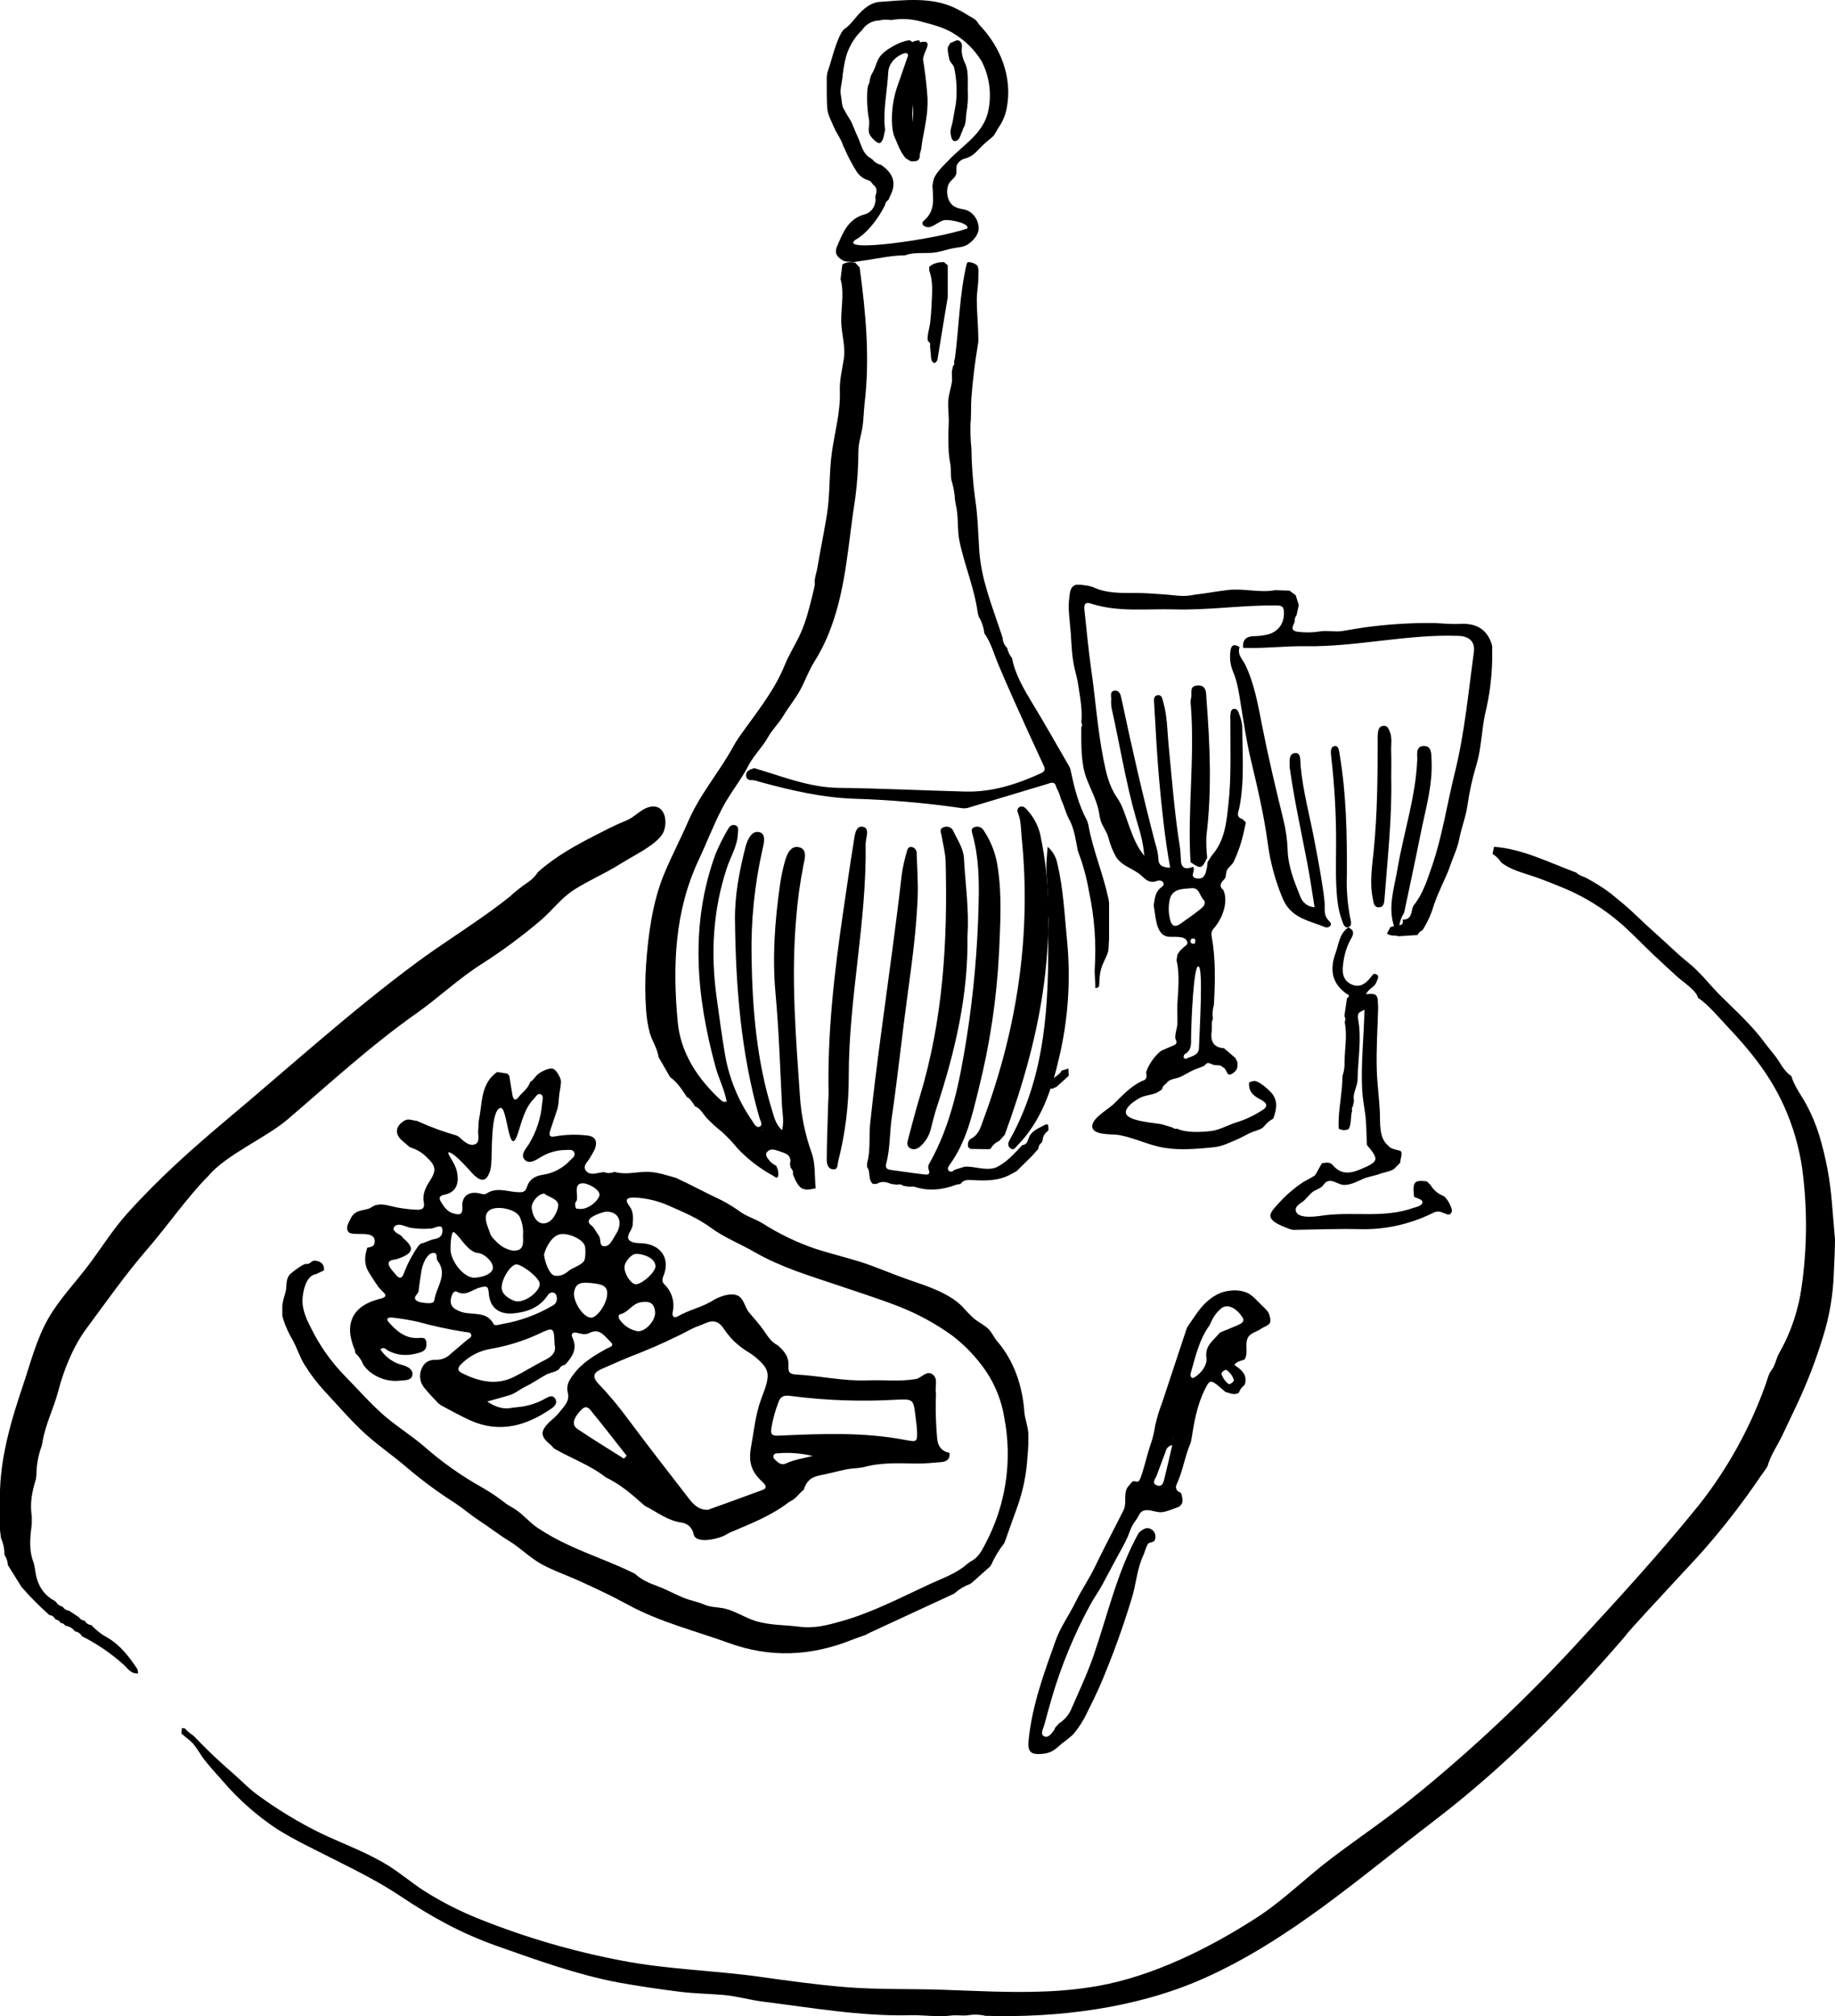 <?xml version="1.0" encoding="UTF-8"?> <svg xmlns="http://www.w3.org/2000/svg" xmlns:xlink="http://www.w3.org/1999/xlink" width="91px" height="100px" viewBox="0 0 91 100" version="1.1"><title>monogram-drinks-blue</title><g id="Page-1" stroke="none" stroke-width="1" fill="none" fill-rule="evenodd"><g id="monogram-drinks-blue" fill="#000000"><path d="M16.067,63.008 L15.671,63.198 C15.166,63.254 15.001,64.109 14.999,64.519 C14.999,65.014 15.225,65.486 15.448,65.917 C15.868,66.76 16.415,67.534 17.07,68.212 C17.726,68.877 18.355,69.603 19.053,70.212 C19.681,70.752 20.389,71.191 21.02,71.73 C21.927,72.53 22.919,73.229 23.977,73.815 C24.371,74.046 24.748,74.304 25.106,74.587 C25.234,74.678 25.366,74.746 25.5,74.828 C25.916,75.08 26.238,75.495 26.649,75.773 C27.144,76.102 27.665,76.391 28.207,76.637 C29.292,77.144 30.419,77.522 31.487,78.055 C31.806,78.359 32.22,78.529 32.631,78.681 C33.043,78.832 33.446,79.06 33.864,79.233 C34.206,79.376 34.574,79.438 34.914,79.581 C35.254,79.724 35.469,79.7 35.81,79.757 C36.399,79.854 36.921,80.236 37.488,80.406 C38.21,80.621 38.922,80.588 39.656,80.685 C40.39,80.782 41.071,80.597 41.753,80.403 C43.279,79.97 44.678,79.23 46.107,78.57 C46.745,78.275 47.435,78.047 47.973,77.563 L48.126,77.451 C48.507,77.273 48.681,76.924 48.861,76.577 C49.89,74.646 50.22,72.421 49.797,70.275 C49.664,69.474 49.362,68.71 48.912,68.033 C48.445,67.342 47.868,66.733 47.203,66.229 C46.389,65.645 45.505,65.164 44.571,64.798 C43.565,64.406 42.534,64.084 41.512,63.735 C40.116,63.266 38.707,62.845 37.421,62.103 C36.713,61.693 35.939,61.395 35.276,60.909 C34.612,60.423 33.928,60.136 33.19,59.811 C32.648,59.564 32.063,59.424 31.467,59.398 C31.139,59.391 30.935,59.456 31.213,59.819 C31.426,60.097 31.399,60.416 31.377,60.741 C31.361,61.023 30.997,61.308 31.217,61.523 C31.385,61.687 31.76,61.64 32.043,61.688 C32.816,61.823 33.193,62.447 32.94,63.181 C32.879,63.355 32.775,63.524 32.94,63.696 C33.317,64.053 33.476,64.583 33.358,65.088 C33.317,65.305 33.439,65.392 33.62,65.286 C34.165,64.967 34.804,64.844 35.329,64.516 C35.642,64.32 36.245,64.078 36.612,64.273 C36.89,64.425 36.942,64.841 37.13,65.074 C37.378,65.378 37.65,65.664 37.874,65.986 C38.071,66.273 38.242,66.564 38.568,66.725 C38.579,66.715 38.579,66.715 38.568,66.725 C38.964,67.071 39.133,67.348 39.099,67.788 C39.073,68.122 39.261,68.163 39.49,68.175 C40.671,68.238 41.835,68.512 43.025,68.465 C43.819,68.432 44.615,68.537 45.409,68.399 C45.714,68.347 45.962,67.922 46.275,68.191 C46.536,68.414 46.345,68.798 46.417,69.112 C46.417,69.211 46.417,69.311 46.405,69.416 C46.394,70.036 46.416,70.657 46.469,71.275 C46.492,71.715 46.67,71.967 47.087,72.063 C47.124,72.367 46.959,72.49 46.681,72.518 C46.26,72.552 45.843,72.597 45.419,72.59 C44.545,72.573 43.665,72.532 42.807,72.775 L42.502,72.818 C41.927,72.84 41.387,73.033 40.824,73.141 C40.404,73.221 40.039,73.302 39.858,73.893 C39.542,74.133 39.539,74.298 39.127,74.5 C38.251,75.179 37.253,75.563 36.22,76.002 C36.029,76.084 35.961,76.18 35.642,76.268 C35.17,76.41 34.65,76.462 34.44,76.207 C34.439,76.176 34.425,76.147 34.401,76.126 C34.364,75.813 34.12,75.564 33.806,75.519 C33.103,75.425 32.586,74.992 31.988,74.693 L31.879,74.602 C31.315,74.096 30.738,73.607 30.048,73.278 C29.272,72.67 28.341,72.339 27.496,71.856 C27.495,71.847 27.49,71.839 27.482,71.834 C27.474,71.829 27.465,71.829 27.456,71.832 C27.418,71.777 27.374,71.727 27.326,71.68 C26.786,71.247 26.771,70.994 27.262,70.514 C27.419,70.386 27.566,70.246 27.702,70.096 C27.926,69.793 28.274,69.522 28.159,69.083 C28.062,68.705 28.228,68.45 28.437,68.172 C28.872,67.58 29.481,67.228 30.102,66.88 C30.222,66.813 30.512,66.771 30.268,66.544 C29.977,66.276 29.743,65.843 29.208,66.124 C29.032,66.216 28.809,66.157 28.61,66.106 C28.381,66.048 28.304,66.18 28.393,66.355 C28.649,66.898 28.381,67.29 28.045,67.67 C28.024,67.666 28.005,67.68 28.001,67.7 C27.889,67.711 27.79,67.78 27.741,67.881 C27.662,68.025 27.259,68.087 27.113,68.166 C26.751,68.359 26.423,68.601 26.054,68.774 C25.768,68.913 25.555,69.117 25.242,69.208 C24.884,69.314 24.522,69.413 24.162,69.512 C24.632,69.831 25.019,69.911 25.447,69.815 L25.653,69.794 C26.144,69.754 26.62,69.607 27.047,69.363 C27.213,69.273 27.406,69.159 27.537,69.381 C27.656,69.578 27.517,69.744 27.36,69.853 C26.116,70.713 24.795,71.105 23.33,70.453 C22.836,70.233 22.366,69.96 21.885,69.711 L21.733,69.6 C21.505,69.351 21.266,69.111 21.055,68.848 C20.827,68.586 20.768,68.218 20.903,67.899 C21.043,67.55 21.296,67.428 21.666,67.443 C21.924,67.44 22.171,67.334 22.351,67.149 C22.619,66.916 22.892,66.693 23.164,66.459 C23.252,66.385 23.403,66.336 23.368,66.2 C23.333,66.063 23.178,66.08 23.063,66.065 C22.275,65.941 21.495,65.773 20.727,65.56 C20.313,65.469 19.895,65.4 19.473,65.352 C19.32,65.33 19.089,65.366 19.278,65.58 C19.661,66.014 20.099,66.399 20.742,66.364 C20.919,66.355 21.109,66.315 21.138,66.551 C21.167,66.786 21.138,66.983 20.858,67.074 C20.302,67.255 19.764,67.269 19.235,66.983 C19.136,66.929 19.04,66.775 18.863,66.927 C19.124,67.325 19.53,67.607 19.995,67.715 C20.219,67.781 20.488,67.928 20.453,68.186 C20.416,68.47 20.111,68.455 19.874,68.476 C19.224,68.558 18.574,68.321 18.13,67.841 L18.016,67.689 C17.933,67.472 17.801,67.276 17.63,67.117 L17.612,67.082 C17.613,67.044 17.61,67.007 17.602,66.97 C17.032,65.667 17.482,64.748 18.847,64.42 C19.348,64.3 19.014,64.116 18.873,63.955 C18.876,63.947 18.874,63.938 18.869,63.93 C18.863,63.923 18.855,63.919 18.846,63.919 C18.799,63.919 18.318,63.16 18.262,63.055 C18.049,62.674 18.08,62.28 18.217,61.881 C18.37,61.852 18.544,61.838 18.574,61.658 C18.695,60.909 17.448,61.392 17.262,61.081 C17.136,60.87 17.279,60.669 17.372,60.473 C17.564,60.059 17.83,60.065 18.231,59.965 C18.384,59.927 18.49,59.813 18.628,59.776 C18.965,59.675 19.324,59.816 19.653,59.881 C19.981,59.945 20.313,59.985 20.646,60.001 C20.892,60.013 21.084,59.968 21.017,59.631 C20.941,59.242 21.103,58.899 21.309,58.581 C21.644,58.066 21.629,57.843 21.179,57.415 C20.956,57.18 20.675,57.008 20.364,56.917 L20.347,56.896 L20.321,56.896 C20.205,56.798 20.093,56.7 19.977,56.604 C19.563,56.262 19.589,55.878 20.035,55.593 C20.254,55.453 20.459,55.582 20.671,55.593 L20.793,55.646 C21.38,55.912 21.987,56.133 22.609,56.308 L22.726,56.36 C22.967,56.571 23.251,56.867 23.545,56.76 C23.84,56.654 23.674,56.25 23.719,55.978 C23.745,55.827 23.719,55.675 23.754,55.523 C23.918,54.748 23.832,53.889 24.505,53.283 L24.658,53.168 L25.164,53.253 L25.257,53.36 C25.308,53.675 25.355,53.988 25.41,54.3 C25.445,54.516 25.546,54.642 25.715,54.417 C25.907,54.168 26.193,53.989 26.287,53.669 C26.461,53.57 26.542,53.385 26.696,53.265 C26.85,53.145 27.239,52.934 27.447,53.02 C27.615,53.09 27.825,53.497 27.822,53.664 C27.806,53.862 27.777,54.058 27.737,54.252 C27.699,54.556 27.718,54.776 27.621,55.067 C27.509,55.401 27.4,55.735 27.287,56.068 C27.203,56.316 27.261,56.425 27.541,56.361 C28.042,56.274 28.552,56.257 29.057,56.312 C29.507,56.34 29.653,56.574 29.498,56.991 C29.425,57.143 29.344,57.29 29.253,57.432 C29.148,57.631 28.883,57.819 29.047,58.054 C29.212,58.29 29.505,58.214 29.755,58.162 C29.821,58.148 29.888,58.142 29.955,58.133 C30.119,58.202 30.304,58.197 30.465,58.121 C30.965,58.273 31.483,58.141 31.991,58.121 C32.52,58.103 33.025,58.284 33.53,58.425 C34.293,58.777 35.038,59.184 35.799,59.539 C36.138,59.719 36.464,59.922 36.774,60.147 C37.107,60.362 37.487,60.473 37.822,60.68 C38.643,61.203 39.523,61.626 40.445,61.94 C41.17,62.176 41.91,62.35 42.636,62.578 C43.474,62.841 44.278,63.207 45.109,63.489 C45.99,63.793 47.059,64.133 47.729,64.81 C47.914,65.025 48.112,65.228 48.323,65.418 C48.55,65.597 48.823,65.721 49.029,65.929 C49.199,66.101 49.299,66.352 49.461,66.537 C50.29,67.495 50.706,68.755 50.796,69.999 C50.822,70.365 50.969,70.71 50.994,71.074 C51.009,71.463 50.995,71.853 50.955,72.24 C50.908,73.084 50.741,73.917 50.459,74.714 C50.248,75.281 50.055,75.853 49.849,76.424 C49.832,76.464 49.817,76.503 49.801,76.543 C49.536,76.88 49.314,77.25 49.141,77.643 C49.121,77.647 49.108,77.666 49.112,77.686 L48.161,78.532 C48.152,78.53 48.142,78.531 48.133,78.536 C48.125,78.541 48.119,78.55 48.117,78.559 C47.827,78.666 47.561,78.826 47.333,79.033 L47.299,79.051 L43.121,80.986 L42.918,81.091 C42.68,81.177 42.439,81.256 42.204,81.35 C40.204,82.144 38.188,82.233 36.15,81.493 C34.508,80.898 32.697,80.444 31.161,79.602 C30.352,79.16 29.517,78.769 28.677,78.388 C28.066,78.113 27.432,77.9 26.846,77.575 C26.26,77.25 25.814,76.775 25.254,76.435 C24.725,76.114 24.252,75.735 23.728,75.396 C23.335,75.138 22.982,74.825 22.589,74.565 C21.752,74.033 20.952,73.445 20.196,72.804 C19.54,72.233 18.811,71.741 18.164,71.159 C17.442,70.514 16.772,69.721 16.107,69.012 C15.735,68.609 15.402,68.172 15.112,67.706 C14.876,67.33 14.745,66.903 14.539,66.511 C14.338,66.175 14.174,65.819 14.049,65.448 C14.034,65.384 14.017,65.319 14,65.254 C14,65.082 14,64.91 14,64.739 L14.037,64.538 C14.072,64.335 14.165,64.142 14.189,63.931 C14.214,63.72 14.189,63.448 14.342,63.249 C14.423,63.138 15.03,62.683 15.163,62.69 C15.275,62.704 15.387,62.659 15.457,62.57 L15.575,62.523 C15.874,62.546 16.089,62.658 16.067,63.008 Z M20.266,60.873 C20.039,60.809 19.729,60.636 19.557,60.844 C19.414,61.015 19.676,61.175 19.862,61.263 C19.87,61.287 19.891,61.305 19.917,61.307 C19.943,61.35 19.974,61.39 20.009,61.425 C20.549,61.881 20.504,62.138 19.839,62.394 C19.746,62.434 19.649,62.462 19.549,62.478 C19.253,62.51 19.203,62.652 19.354,62.885 C19.427,62.996 19.525,63.091 19.607,63.199 C19.812,63.466 19.943,63.418 20.044,63.116 C20.225,62.644 20.464,62.198 20.756,61.785 L20.872,61.681 C21.096,61.638 21.29,61.506 21.515,61.465 C21.806,61.41 21.98,61.289 21.934,60.952 C21.901,60.697 21.553,60.912 21.397,60.932 C21.047,60.961 20.696,60.949 20.349,60.895 C20.321,60.89 20.293,60.882 20.266,60.873 L20.266,60.873 Z M35.117,74.881 C36.022,74.553 36.928,74.231 37.83,73.894 C38.057,73.809 37.967,73.651 37.847,73.539 C37.34,73.073 37.096,72.628 37.236,71.824 C37.389,70.983 37.462,70.134 37.77,69.329 C38.228,68.145 38.195,67.932 37.43,67.284 C37.31,67.191 37.184,67.105 37.053,67.027 C36.603,66.751 36.217,66.382 35.923,65.945 C35.683,65.565 35.408,65.434 34.992,65.627 C34.777,65.726 34.543,65.79 34.334,65.896 C33.508,66.333 32.66,66.727 31.792,67.076 C31.127,67.328 30.476,67.615 29.824,67.904 C29.455,68.066 29.34,68.277 29.671,68.625 C30.198,69.176 30.688,69.761 31.138,70.376 C32.137,71.718 33.167,73.038 34.189,74.362 C34.421,74.649 34.675,74.906 35.117,74.881 L35.117,74.881 Z M45.47,70.825 C45.459,70.733 45.43,70.499 45.402,70.263 C45.3,69.396 45.3,69.384 44.426,69.425 C42.714,69.523 40.996,69.464 39.295,69.247 C39.028,69.211 38.748,69.164 38.617,69.518 C38.449,69.942 38.327,70.383 38.253,70.833 C38.208,71.137 38.271,71.223 38.629,71.206 C40.727,71.112 42.831,71.02 44.914,71.424 C45.495,71.533 45.502,71.533 45.47,70.825 L45.47,70.825 Z M22.248,57.148 C22.161,57.251 22.567,57.659 22.656,58.1 C22.793,58.707 22.613,59.143 22.046,59.254 C21.814,59.298 21.74,59.398 21.859,59.596 C22.012,59.845 22.165,60.092 22.47,60.179 C22.744,60.258 22.959,60.294 22.927,59.858 C22.895,59.319 23.246,59.072 23.78,59.19 C23.898,59.216 24.02,59.269 24.124,59.199 C24.616,58.867 25.141,59.102 25.649,59.128 C25.92,59.143 26.048,59.138 26.135,58.862 C26.245,58.513 26.512,58.332 26.887,58.273 C27.413,58.202 27.898,57.952 28.26,57.567 C28.37,57.448 28.565,57.342 28.472,57.149 C28.397,56.988 28.204,57.04 28.057,57.038 C27.631,57.04 27.212,57.156 26.847,57.375 C26.597,57.517 26.264,57.773 26.026,57.527 C25.788,57.281 26.072,56.987 26.225,56.753 C26.607,56.129 26.834,55.424 26.888,54.695 C26.904,54.552 26.974,54.352 26.818,54.276 C26.663,54.2 26.573,54.402 26.473,54.502 C25.99,54.999 25.877,55.658 25.659,56.282 C25.236,57.488 25.16,54.9 24.829,54.949 C24.314,55.025 24.414,57.246 24.36,57.735 C24.353,57.87 24.328,58.003 24.287,58.132 C24.111,58.587 23.892,58.628 23.524,58.3 C23.304,58.086 22.583,57.199 22.248,57.148 Z M27.502,66.687 C27.477,65.831 27.453,65.805 26.75,66.145 C25.995,66.498 25.198,66.75 24.377,66.894 C23.801,66.981 23.269,67.253 22.86,67.667 C22.686,67.85 22.673,67.987 22.901,68.101 C23.738,68.517 24.598,68.736 25.495,68.289 C26.026,68.025 26.527,67.7 27.059,67.436 C27.409,67.261 27.593,67.036 27.502,66.687 Z M24.635,65.726 C24.896,65.673 25.112,65.632 25.328,65.585 C26.057,65.415 26.756,65.137 27.401,64.759 C27.56,64.683 27.646,64.509 27.61,64.338 C27.595,64.232 27.555,64.136 27.439,64.113 C27.245,64.072 27.177,64.233 27.087,64.35 C26.673,64.892 26.087,65.088 25.442,65.143 C24.725,65.204 24.282,64.839 24.238,64.125 C24.215,63.752 24.086,63.787 23.797,63.861 C23.426,63.954 23.098,64.317 22.653,64.066 C22.541,64.005 22.447,64.135 22.404,64.259 C22.252,64.693 22.418,64.909 22.869,65.065 C23.413,65.255 24.14,64.991 24.488,65.689 C24.507,65.727 24.612,65.721 24.635,65.726 Z M30.939,72.344 L31.08,72.207 C30.511,71.484 29.949,70.754 29.366,70.042 C29.247,69.89 29.095,69.65 28.834,69.917 C28.426,70.335 28.333,70.676 28.642,70.878 C29.394,71.387 30.172,71.858 30.939,72.344 Z M28.466,64.124 C28.433,64.59 28.924,65.339 29.305,65.355 C29.589,65.374 30.068,64.713 30.108,64.235 C30.148,63.832 29.955,63.69 29.313,63.638 C28.927,63.608 28.539,63.556 28.466,64.124 Z M21.095,64.628 C21.356,64.645 21.518,64.646 21.542,64.476 C21.632,63.829 22.232,63.222 21.695,62.525 C21.609,62.414 21.725,62.171 21.53,62.145 C21.335,62.119 21.2,62.297 21.103,62.449 C20.981,62.671 20.905,62.915 20.878,63.167 C20.84,63.451 20.788,63.732 20.762,64.016 C20.746,64.191 20.45,64.332 20.639,64.493 C20.773,64.614 21.016,64.608 21.095,64.628 Z M26.978,62.242 C27.023,62.546 27.155,62.982 27.369,63.195 C27.531,63.357 27.924,63.277 28.132,63.088 C28.375,62.865 28.742,62.813 28.954,62.558 C29.047,62.446 29.047,61.917 29,61.785 C28.881,61.448 28.169,61.132 27.76,61.22 C27.351,61.308 27.046,61.91 26.978,62.242 Z M25.942,61.167 C25.949,60.875 25.885,60.585 25.756,60.321 C25.509,59.943 24.601,59.785 24.269,60.03 C23.89,60.308 24.214,60.874 24.308,61.181 C24.366,61.366 24.597,61.57 24.734,61.696 C24.948,61.892 25.437,62.142 25.756,61.974 C26.034,61.828 25.909,61.374 25.942,61.167 Z M31.64,66.027 C32.036,66.042 32.534,65.469 32.487,65.052 C32.439,64.634 32.224,64.522 31.785,64.589 C31.345,64.655 31.174,65.088 30.759,65.184 C30.627,65.216 30.672,65.389 30.759,65.488 C30.969,65.777 31.286,65.972 31.64,66.03 L31.64,66.027 Z M25.637,64.549 C26.154,64.561 26.765,64.016 26.766,63.69 C26.768,63.363 25.868,62.71 25.61,62.712 C25.32,62.712 24.847,63.471 24.879,63.901 C24.906,64.267 25.395,64.513 25.637,64.552 L25.637,64.549 Z M23.538,63.372 C23.995,63.346 24.398,63.175 24.441,62.909 C24.491,62.605 24.009,62.171 23.724,62.15 C23.205,62.124 22.798,61.289 22.515,61.119 C22.363,61.021 22.334,61.813 22.342,62.004 C22.367,62.537 22.97,63.377 23.538,63.375 L23.538,63.372 Z M30.074,60.094 C29.891,60.112 29.311,60.305 29.217,60.502 C29.122,60.7 29.36,60.771 29.446,60.902 C29.531,61.032 29.627,61.182 29.717,61.324 C29.807,61.465 29.705,61.808 29.966,61.811 C30.18,61.811 30.271,61.659 30.379,61.494 C30.399,61.466 30.59,61.141 30.605,61.111 C30.877,60.592 30.677,60.092 30.074,60.097 L30.074,60.094 Z M40.297,72.213 C39.748,72.081 39.182,72.035 38.619,72.078 C38.52,72.078 38.399,72.078 38.359,72.196 C38.32,72.315 38.416,72.379 38.488,72.449 C38.628,72.584 38.782,72.679 38.985,72.582 C39.385,72.397 39.816,72.335 40.296,72.216 L40.297,72.213 Z M31.568,62.191 C31.327,62.166 30.976,62.581 30.968,62.842 C30.959,63.184 31.299,63.72 31.554,63.696 C31.884,63.664 32.506,63.088 32.505,62.809 C32.502,62.368 31.85,62.189 31.566,62.189 L31.568,62.191 Z M26.991,59.199 C26.652,59.219 26.356,59.655 26.367,59.886 C26.379,60.189 26.568,60.692 26.965,60.68 C27.407,60.666 27.651,60.072 27.682,59.82 C27.728,59.454 27.149,59.362 26.992,59.198 L26.991,59.199 Z M28.532,59.631 C28.507,59.782 28.539,59.995 28.632,59.945 C29.076,60.059 29.586,59.641 29.714,59.337 C29.842,59.034 29.185,58.709 28.951,58.691 C28.315,58.643 28.791,59.485 28.533,59.629 L28.532,59.631 Z" id="Shape"></path><path d="M70.299,88.967 C70.298,88.983 70.287,88.997 70.272,89.002 C70.33,88.955 70.284,89.002 70.264,89.002 C73,86.77 75.576,84.351 77.975,81.764 C80.105,79.46 82.303,77.066 84.266,74.631 C85.682,72.832 86.795,70.816 87.562,68.661 C87.648,68.426 87.703,68.144 87.857,67.95 C88.041,67.719 88.077,67.379 88.228,67.12 C88.819,66.082 89.201,64.939 89.354,63.755 C89.626,61.822 89.631,59.862 89.369,57.928 C89.214,56.868 88.911,55.834 88.47,54.857 C87.768,53.304 86.786,52.099 85.628,50.876 C85.171,50.395 84.744,49.86 84.195,49.478 C84.153,49.151 83.443,48.687 83.175,48.444 C82.679,47.99 82.182,47.535 81.701,47.069 C81.22,46.602 80.776,46.135 80.287,45.725 C79.506,45.061 78.63,44.516 77.689,44.108 C77.165,43.885 76.624,43.67 76.09,43.482 C75.525,43.285 74.921,43.155 74.445,42.774 C74.338,42.602 74.191,42.458 74.016,42.355 C74.042,42.236 74.066,42.118 74.092,42 C75.51,42.102 76.86,42.799 78.176,43.283 C78.328,43.444 78.515,43.461 78.699,43.564 C79.061,43.759 79.411,43.976 79.746,44.215 C79.973,44.382 80.202,44.584 80.42,44.762 C80.954,45.194 81.445,45.717 81.975,46.181 C82.57,46.702 83.12,47.263 83.74,47.761 C84.333,48.237 84.75,48.81 85.282,49.343 C86.072,50.134 86.872,50.837 87.533,51.745 C87.749,52.04 88.001,52.301 88.197,52.61 C88.372,52.887 88.561,53.199 88.833,53.368 C88.986,53.886 89.325,54.313 89.58,54.784 C89.835,55.26 90.045,55.758 90.207,56.272 C90.545,57.377 90.76,58.516 90.848,59.668 C90.903,60.274 90.944,60.873 91,61.474 C91,62.027 90.963,62.58 90.941,63.141 C90.907,64.231 90.722,65.312 90.391,66.352 C90.052,67.453 89.639,68.529 89.154,69.575 C88.905,70.102 88.655,70.629 88.404,71.157 C88.153,71.687 87.817,72.151 87.653,72.722 C87.551,72.902 87.432,73.043 87.318,73.211 C86.444,74.504 85.489,75.74 84.458,76.912 C83.968,77.466 83.466,77.982 82.964,78.533 C82.556,78.988 80.834,80.806 80.567,81.182 C77.718,84.496 74.605,87.644 71.124,90.305 C67.451,93.112 63.921,96.254 59.657,98.144 C56.355,99.607 52.462,100.091 48.867,99.982 C48.577,99.914 48.277,99.906 47.984,99.957 C47.709,99.989 47.435,99.933 47.166,99.968 C46.514,100.054 45.822,99.936 45.162,99.953 C42.708,100.015 40.232,99.577 37.828,99.277 C37.176,99.194 36.549,99.007 35.889,98.948 C35.157,98.885 34.422,98.879 33.693,98.786 C32.684,98.66 31.677,98.51 30.679,98.332 C28.607,97.939 26.643,97.224 24.665,96.527 C22.892,95.901 21.412,95.086 19.856,94.045 C18.769,93.319 17.63,92.758 16.466,92.171 C15.553,91.708 14.6,91.261 13.727,90.711 C12.72,90.04 11.81,89.233 11.025,88.314 C10.689,87.926 10.334,87.557 10.028,87.138 C9.889,86.91 9.737,86.689 9.572,86.478 C9.399,86.293 9.186,86.155 9,85.984 L9.018,85.706 L9.193,85.74 C9.3,85.912 9.531,86.017 9.674,86.167 C9.884,86.39 10.099,86.608 10.319,86.822 C10.719,87.213 11.135,87.59 11.558,87.958 C11.942,88.293 12.335,88.707 12.74,89.001 C13.734,89.735 14.792,90.378 15.901,90.923 C17.018,91.457 18.196,91.872 19.248,92.527 C19.842,92.896 20.376,93.351 20.962,93.739 C21.859,94.314 22.811,94.801 23.804,95.193 C26.081,96.103 28.442,96.792 30.853,97.248 C33.127,97.688 35.449,97.729 37.739,98.054 C39.122,98.25 40.506,98.439 41.898,98.556 C43.482,98.689 45.113,98.633 46.715,98.688 C48.364,98.744 50.017,98.839 51.668,98.779 C52.602,98.752 53.533,98.659 54.453,98.5 C57.192,98.012 59.999,96.613 62.324,95.11 C63.672,94.237 64.808,93.083 66.091,92.122 C67.494,91.066 68.953,90.089 70.299,88.967 Z" id="Path"></path><path d="M36.835,38.465 C36.486,39.021 36.09,39.546 35.788,40.139 C35.367,40.958 35.039,41.822 34.647,42.654 C33.445,45.216 33.353,47.943 33.608,50.68 C33.751,52.217 34.582,53.482 35.716,54.537 C35.766,54.583 35.823,54.621 35.884,54.65 C35.908,54.662 35.947,54.65 36.037,54.633 C35.924,54.032 35.641,53.49 35.483,52.912 C34.525,49.395 34.204,45.874 35.483,42.361 C35.658,41.938 35.863,41.529 36.097,41.135 C36.169,41.001 36.282,40.87 36.468,40.933 C36.654,40.995 36.598,41.167 36.595,41.319 C36.577,41.951 36.233,42.482 36.043,43.058 C35.354,45.149 35.238,47.278 35.535,49.441 C35.669,50.415 35.796,51.391 35.964,52.359 C36.17,53.516 36.625,54.615 37.297,55.582 C37.388,55.716 37.488,55.953 37.662,55.886 C37.866,55.798 37.697,55.582 37.662,55.442 C36.74,52.231 36.488,48.938 36.448,45.626 C36.434,44.408 36.667,43.19 36.97,42.009 C36.97,41.992 36.978,41.975 36.982,41.959 C37.088,41.601 37.29,41.179 37.666,41.277 C38.007,41.365 37.878,41.846 37.812,42.135 C37.417,43.891 37.235,45.686 37.271,47.485 C37.313,50.073 37.526,52.63 38.301,55.116 C38.398,55.428 38.47,55.766 38.782,56.061 C38.892,55.627 38.806,55.251 38.782,54.885 C38.688,52.989 38.628,51.091 38.453,49.203 C38.299,47.431 38.427,45.684 38.673,43.936 C38.731,43.516 38.818,43.101 38.932,42.692 C39.031,42.344 39.223,41.919 39.635,42.023 C40.046,42.126 39.91,42.592 39.845,42.906 C39.671,43.788 39.549,44.679 39.481,45.576 C39.226,48.511 39.467,51.438 39.67,54.365 C39.731,55.328 39.927,56.278 40.252,57.188 C40.446,57.725 40.392,58.352 40.45,58.938 C39.781,59.091 39.631,58.996 39.321,58.247 C39.346,58.133 39.307,58.014 39.22,57.935 L39.174,57.748 C39.289,57.255 38.937,57.203 38.591,57.081 C38.37,57.002 38.184,56.966 38.044,57.136 C37.904,57.307 38.09,57.474 38.198,57.611 C38.28,57.693 38.375,57.761 38.479,57.813 L38.493,57.824 C38.58,57.979 38.616,58.157 38.594,58.333 C38.504,58.485 38.477,58.386 38.342,58.317 C37.68,57.956 37.08,57.494 36.564,56.947 C36.327,56.655 36.067,56.381 35.787,56.128 C35.529,55.925 35.287,55.704 35.06,55.468 C34.877,55.276 34.731,54.959 34.468,54.877 C34.468,54.888 34.468,54.891 34.468,54.877 C34.459,54.837 34.13,54.356 34.081,54.44 L34.066,54.472 L34.083,54.438 C33.838,54.069 33.603,53.691 33.233,53.425 L32.658,52.432 C32.602,52.006 32.351,51.657 32.228,51.248 C32.129,50.876 32.066,50.495 32.042,50.111 C31.986,49.35 31.986,48.587 32.042,47.827 C32.147,46.352 32.357,44.755 32.923,43.377 C33.288,42.487 33.746,41.627 34.127,40.741 C34.508,39.855 35.065,39.066 35.598,38.261 C35.908,37.809 36.195,37.341 36.457,36.86 L36.637,36.579 C37.443,35.433 38.381,34.308 38.911,33 C39.117,32.491 39.406,32.03 39.647,31.535 C39.833,31.134 39.982,30.717 40.092,30.289 C40.162,30.037 40.435,29.014 40.409,28.931 C40.364,28.779 40.49,28.407 40.518,28.249 C40.569,27.944 40.624,27.636 40.683,27.325 C40.795,26.716 40.913,26.116 41.01,25.509 C41.171,24.501 41.11,23.473 41.25,22.464 C41.389,21.455 41.687,20.433 41.649,19.395 C41.629,18.841 41.764,18.34 41.847,17.798 C41.93,17.256 41.778,16.719 41.73,16.175 C41.663,15.414 41.899,14.589 41.684,13.846 C41.715,13.604 41.746,13.361 41.775,13.117 C41.966,13.001 42.197,12.97 42.413,13.03 L42.631,13.266 C42.938,15.538 43.146,17.745 42.874,20.033 C42.829,20.417 42.832,20.782 42.775,21.156 C42.717,21.555 42.579,21.936 42.569,22.341 C42.569,23.125 42.518,23.909 42.416,24.687 C42.067,26.857 41.979,29.072 41.2,31.155 C40.985,31.739 40.71,32.301 40.378,32.829 C40.105,33.265 39.937,33.752 39.696,34.199 C39.455,34.647 39.111,35.063 38.842,35.509 C38.608,35.897 38.301,36.181 38.084,36.567 C37.809,37.057 37.388,37.46 37.125,37.952 C37.042,38.122 36.941,38.297 36.835,38.465 Z M37.786,56.072 L37.808,56.041 L37.775,56.041 L37.786,56.072 Z" id="Shape"></path><path d="M0.719,70.018 C0.844,69.606 0.977,69.201 1.109,68.805 C1.496,67.671 1.795,66.442 2.394,65.397 C2.947,64.431 3.728,63.628 4.393,62.744 C5.021,61.909 5.573,61.018 6.267,60.235 C7.841,58.476 9.491,57.007 11.298,55.487 C14.426,52.865 17.418,50.136 20.706,47.709 C21.707,46.969 22.756,46.302 23.776,45.586 C24.288,45.228 24.795,44.861 25.281,44.47 C25.571,44.204 25.881,43.96 26.208,43.742 C26.397,43.608 26.559,43.439 26.687,43.245 C27.56,42.467 28.588,41.904 29.622,41.379 C30.094,41.138 30.568,40.89 31.057,40.698 C31.486,40.53 31.81,40.084 32.28,40.01 C33.07,39.884 33.152,40.984 32.805,41.437 C32.438,41.916 31.67,42.309 31.16,42.611 L30.499,43.008 C29.841,43.395 29.145,43.704 28.494,44.114 C27.811,44.549 27.402,45.148 26.798,45.662 C25.863,46.455 24.876,47.183 23.842,47.841 C22.711,48.567 21.735,49.497 20.628,50.278 C18.37,51.87 16.378,53.711 14.262,55.521 C13.199,56.43 11.209,57.275 10.348,58.308 C9.331,59.319 8.291,60.821 7.299,61.964 C6.217,63.214 5.274,64.562 4.289,65.892 C3.63,66.779 3.165,67.933 2.887,69.002 C2.664,69.859 2.245,70.652 2.106,71.533 C2.092,71.595 2.081,71.657 2.068,71.72 C1.896,72.179 1.808,72.665 1.806,73.156 L1.783,73.348 C1.598,73.955 1.47,74.561 1.576,75.204 C1.576,75.329 1.576,75.453 1.576,75.576 C1.497,76.236 1.413,76.895 1.68,77.535 C1.698,77.631 1.717,77.726 1.735,77.823 C1.815,78.501 2.078,79.065 2.709,79.398 L2.789,79.466 C2.855,79.583 2.971,79.663 3.103,79.683 C3.171,79.798 3.289,79.874 3.421,79.887 L3.913,80.209 C3.976,80.312 4.085,80.378 4.205,80.386 C4.264,80.51 4.385,80.591 4.521,80.597 C4.762,80.855 5.043,81.072 5.353,81.239 C5.993,81.622 6.42,82.195 6.822,82.799 L6.849,82.996 C6.496,83.037 6.33,82.743 6.119,82.555 C5.499,81.998 4.808,81.528 4.064,81.155 C3.998,81.03 3.878,80.944 3.74,80.92 L3.716,80.911 C3.6,80.757 3.428,80.656 3.237,80.632 C3.192,80.552 3.108,80.501 3.016,80.5 C2.961,80.403 2.864,80.338 2.754,80.323 C2.694,80.2 2.576,80.116 2.441,80.1 C1.955,79.665 1.496,79.202 1.067,78.711 L0.39,77.625 C0.38,77.441 0.32,77.263 0.218,77.111 C0.222,76.827 0.164,76.545 0.048,76.286 C0.032,76.157 0.017,76.026 0,75.896 C0,75.253 0,74.611 0,73.969 C0,73.9 0,73.834 0.008,73.765 C0.056,72.534 0.352,71.24 0.719,70.018 Z" id="Path"></path><path d="M71.094,30.9 C71.514,30.917 71.935,30.966 72.353,30.944 C73.082,30.903 73.645,31.105 73.931,31.82 L74,32.035 C74,32.26 74,32.487 74,32.708 C73.983,33.604 73.868,34.495 73.659,35.366 C73.476,36.174 73.467,37.07 73.239,37.861 L73.185,38.044 C73.004,38.66 72.868,39.287 72.777,39.922 C72.695,40.512 72.473,41.05 72.362,41.631 C72.273,42.09 72.057,42.518 71.905,42.968 C71.768,43.379 71.566,43.755 71.401,44.15 C71.291,44.388 71.194,44.633 71.11,44.881 C71,45.271 70.839,45.645 70.631,45.994 L70.544,46.136 C70.434,46.183 70.345,46.27 70.296,46.378 L70.271,46.378 L69.358,46.437 C69.171,46.374 68.951,46.444 68.781,46.304 L68.944,45.993 C69.015,45.969 69.087,45.941 69.158,45.916 C69.349,45.88 69.626,45.956 69.56,45.615 C70.058,45.615 69.958,45.177 70.099,44.915 C70.567,44.341 70.775,43.645 71.013,42.966 C71.53,41.461 71.76,39.877 72.144,38.335 C72.634,36.358 72.817,34.345 73.09,32.341 C73.16,31.826 72.857,31.558 72.344,31.539 C69.792,31.442 67.293,32.088 64.749,32.052 C63.709,32.037 62.677,32.172 61.639,32.133 L61.651,32.145 C61.598,31.68 61.853,31.543 62.274,31.551 C62.427,31.547 62.58,31.529 62.73,31.498 C63.358,31.401 63.714,30.944 63.67,30.31 C63.65,30.019 63.463,30.031 63.24,30.03 C61.566,30.013 59.891,30.274 58.236,30.226 C56.866,30.186 55.453,30.376 54.101,29.937 C53.734,29.818 53.758,30.087 53.784,30.308 C53.888,31.258 53.973,32.212 54.108,33.157 C54.323,34.649 54.427,36.158 54.717,37.639 C54.851,38.312 54.985,38.966 55.395,39.562 C55.699,39.996 55.829,40.541 56.021,41.042 C56.193,41.494 56.346,41.945 56.745,42.448 C56.694,41.711 56.499,41.153 56.337,40.59 C55.826,38.794 55.535,36.951 55.128,35.132 C55.102,34.983 55.094,34.832 55.106,34.681 C55.113,34.53 55.028,34.294 55.258,34.259 C55.523,34.22 55.575,34.464 55.616,34.658 C56.124,37.06 56.669,39.451 57.29,41.828 C57.371,42.063 57.422,42.308 57.443,42.555 C57.443,42.956 57.671,43.019 58.03,43.037 C57.765,41.581 57.618,40.143 57.487,38.705 C57.371,37.439 57.312,36.168 57.237,34.901 C57.228,34.75 57.184,34.515 57.406,34.481 C57.628,34.446 57.644,34.678 57.688,34.828 C57.89,35.522 57.883,36.245 57.953,36.954 C58.105,38.513 58.224,40.074 58.452,41.622 C58.51,41.932 58.545,42.246 58.557,42.561 C58.557,43.061 58.754,43.147 59.166,42.996 C59.318,43.164 58.944,43.508 59.347,43.569 C59.751,43.629 59.795,43.304 59.854,43.023 C59.868,42.942 59.876,42.859 59.879,42.777 C59.951,42.644 60.033,42.518 60.124,42.397 C60.747,41.665 60.823,40.777 60.92,39.875 C61.072,38.492 61.007,37.108 61.015,35.723 C61.008,35.639 61.008,35.556 61.015,35.473 C61.033,35.345 61.031,35.172 61.199,35.16 C61.366,35.148 61.416,35.31 61.455,35.426 C61.537,35.626 61.588,35.837 61.607,36.052 C61.607,37.4 61.726,38.75 61.455,40.089 C61.418,40.267 61.267,40.527 61.607,40.619 L61.785,40.791 L61.68,41.265 C61.571,41.772 61.405,42.265 61.185,42.736 C61.104,42.899 60.934,42.995 60.85,43.15 C60.786,43.273 60.815,43.507 60.721,43.602 C60.55,43.772 60.425,43.945 60.672,44.151 C60.932,44.761 60.608,45.574 60.194,46.048 C60.099,46.145 60.058,46.282 60.084,46.414 C60.291,47.551 60.262,48.695 60.198,49.841 C60.134,50.064 60.117,50.299 60.15,50.529 C60.057,50.719 60.118,50.925 60.09,51.119 C60.025,51.595 60.124,51.947 60.699,51.99 L61.267,52.477 C61.299,52.545 61.333,52.611 61.365,52.678 C61.38,52.912 61.377,53.05 61.179,53.202 C60.782,53.503 60.908,53.039 60.631,52.923 C60.494,52.792 60.363,52.855 60.203,52.822 C60.113,52.804 59.987,52.714 59.898,52.723 C59.81,52.732 59.772,52.834 59.699,52.873 C59.495,52.965 59.273,53.024 59.073,53.128 C58.874,53.232 58.7,53.342 58.516,53.42 C58.277,53.521 57.988,53.5 57.835,53.742 C57.725,53.803 57.648,53.909 57.625,54.031 L57.45,54.149 C57.182,54.326 56.774,54.299 56.482,54.48 C56.261,54.611 55.873,54.856 55.832,55.138 C55.771,55.633 57.354,55.686 57.659,55.776 L58.155,55.927 C58.212,55.983 58.296,56.004 58.373,55.979 C58.802,56.195 59.591,56.154 60.048,56.098 C60.488,56.046 60.874,55.809 61.292,55.677 C61.735,55.541 62.157,55.346 62.546,55.097 C62.863,54.923 62.883,54.742 62.555,54.555 C62.185,54.379 61.896,54.15 61.946,53.685 L62.146,53.622 C62.386,53.545 62.991,54.103 63.111,54.277 C63.39,54.674 63.289,55.057 63.144,55.481 C62.967,55.576 62.811,55.707 62.688,55.865 C62.566,56.025 62.272,56.076 62.1,56.148 C61.843,56.253 61.608,56.404 61.354,56.511 C60.944,56.684 60.611,56.865 60.147,56.908 C59.356,56.982 58.55,57.059 57.759,56.933 C56.969,56.806 56.266,56.437 55.488,56.294 C55.157,56.234 54.143,56.335 54.166,55.842 C54.185,55.434 54.959,55.023 55.232,54.755 C55.666,54.329 56.083,53.872 56.646,53.611 C56.904,53.549 56.869,53.363 56.837,53.176 C56.982,52.765 57.237,52.401 57.575,52.122 C57.744,52.048 57.913,51.971 58.084,51.901 C58.254,51.83 58.426,51.789 58.303,51.551 C58.23,51.411 58.378,50.978 58.384,50.821 C58.397,50.502 58.374,50.181 58.384,49.862 C58.419,49.153 58.521,48.334 58.346,47.637 C58.361,47.54 58.374,47.443 58.39,47.346 L58.521,47.152 C58.569,47.107 58.621,47.065 58.665,47.016 C58.749,46.923 58.927,46.866 58.877,46.715 C58.76,46.349 58.132,46.517 57.861,46.447 C57.3,46.306 57.313,45.378 57.213,44.919 C57.263,44.609 57.269,44.285 57.537,44.052 C57.619,43.981 57.764,43.909 57.689,43.773 C57.616,43.674 57.481,43.642 57.37,43.697 C57.065,43.812 56.864,43.681 56.657,43.477 C56.264,43.088 55.669,42.996 55.351,42.509 C55.173,42.196 55.041,41.86 54.958,41.51 C54.874,41.232 54.653,40.953 54.582,40.693 C54.565,40.622 54.547,40.55 54.529,40.479 C54.454,39.804 54.107,39.207 53.871,38.579 C53.592,37.838 53.623,36.855 53.623,36.07 C53.675,36.002 53.675,35.908 53.623,35.84 C53.69,35.238 53.563,34.572 53.47,33.976 C53.431,33.704 53.356,33.43 53.292,33.162 C53.154,32.579 53.14,31.978 53.099,31.383 C53.058,30.789 52.947,30.205 53.03,29.616 C53.065,29.369 53.062,29.104 53.365,29 L53.572,29 L53.965,29.054 L54.181,29.11 C54.865,29.44 55.594,29.411 56.336,29.411 C56.808,29.411 57.278,29.452 57.749,29.483 C58.145,29.509 58.627,29.602 59.017,29.533 C59.321,29.479 59.626,29.452 59.93,29.402 C60.235,29.352 60.576,29.3 60.897,29.263 C61.694,29.173 62.447,29.414 63.251,29.271 L63.951,29.295 L64.256,29.524 L64.408,30.01 C64.37,30.177 64.334,30.345 64.296,30.513 C64.229,30.599 64.197,30.707 64.209,30.814 C64.155,31.015 63.924,31.266 64.35,31.335 C64.722,31.382 65.099,31.376 65.469,31.316 C65.82,31.258 66.215,31.358 66.584,31.296 C66.952,31.234 67.299,31.171 67.659,31.12 C68.797,30.964 69.945,30.89 71.094,30.9 L71.094,30.9 Z M59.066,44.055 C58.609,44.097 58.117,44.067 58,44.657 C57.936,44.986 57.948,45.325 58.036,45.648 C58.107,45.931 58.277,46 58.519,45.831 C58.862,45.592 59.204,45.35 59.532,45.091 C59.673,44.979 59.845,44.805 59.684,44.628 C59.481,44.425 59.487,44.007 59.069,44.055 L59.066,44.055 Z M59.433,47.933 C59.194,47.854 59.079,50.589 59.067,51.446 C59.067,51.764 59.105,52.092 58.752,52.285 C58.711,52.307 58.697,52.399 58.697,52.458 C58.697,52.479 58.789,52.529 58.811,52.517 C59.067,52.383 59.446,52.366 59.458,51.973 C59.494,50.96 59.675,48.012 59.436,47.933 L59.433,47.933 Z M59.25,46.803 C59.311,46.608 59.265,46.56 59.194,46.548 C59.126,46.535 59.06,46.575 59.041,46.64 C59.009,46.741 59.066,46.791 59.162,46.807 C59.258,46.824 59.271,46.756 59.253,46.803 L59.25,46.803 Z" id="Shape"></path><path d="M57.817,74.963 C57.768,74.977 57.718,74.988 57.667,74.997 C57.361,75.048 57.047,74.843 56.748,74.915 C56.586,74.954 56.519,75.07 56.448,75.209 C56.359,75.383 56.214,75.539 56.131,75.709 C56.049,75.879 55.998,76.05 55.926,76.217 C55.757,76.609 55.524,76.989 55.328,77.36 C55.11,77.772 54.892,78.179 54.675,78.581 C54.488,78.929 54.263,79.238 54.076,79.579 C53.284,81.033 52.646,82.571 52.174,84.167 C52.039,84.63 51.912,85.093 51.788,85.557 C51.74,85.737 51.566,86.009 51.777,86.117 C51.988,86.225 52.151,85.974 52.286,85.798 C52.302,85.768 52.313,85.735 52.319,85.702 L52.512,85.483 C52.77,85.322 52.978,85.087 53.11,84.806 C53.496,83.915 53.913,83.038 54.232,82.115 C54.939,80.067 55.409,77.926 56.475,76.021 C56.65,75.876 56.836,75.712 57.074,75.837 C57.269,75.938 57.354,76.178 57.268,76.385 C57.199,76.54 56.991,76.456 56.911,76.6 C56.83,76.744 56.761,77.005 56.701,77.139 C56.374,77.828 56.347,78.592 56.113,79.315 C55.663,80.797 55.132,82.251 54.522,83.671 C54.336,84.083 54.141,84.491 53.934,84.894 C53.745,85.31 53.499,85.696 53.204,86.04 C53.028,86.197 52.844,86.345 52.652,86.483 C52.329,86.772 52.148,86.947 51.694,86.99 C51.095,87.045 50.946,86.885 51.016,86.256 C51.19,84.558 51.792,82.933 52.362,81.339 C52.597,80.685 53.023,80.104 53.33,79.475 C53.636,78.847 54.021,78.299 54.317,77.678 C54.613,77.057 54.938,76.432 55.255,75.814 C55.415,75.505 55.572,75.196 55.726,74.887 C55.852,74.633 55.766,74.25 55.832,73.972 C55.886,73.746 55.971,73.726 56.092,73.555 C56.252,73.328 56.402,73.638 56.526,73.38 C56.692,73.037 56.902,72.075 57.036,71.715 C57.155,71.381 57.242,71.035 57.293,70.682 C57.375,70.314 57.484,69.952 57.621,69.601 C57.875,68.83 58.13,68.061 58.385,67.293 L58.821,65.977 C58.836,65.935 58.849,65.892 58.864,65.849 C59.036,65.597 59.201,65.341 59.38,65.095 C59.781,64.544 60.327,64.068 61.025,64.014 C61.305,63.977 61.589,64.014 61.851,64.122 C62.141,64.26 62.339,64.522 62.569,64.74 C62.677,64.834 62.777,64.938 62.868,65.049 C62.953,65.166 63.074,65.54 62.94,65.667 C62.805,65.793 62.663,65.812 62.531,65.911 C62.318,66.065 61.978,66.11 61.866,66.388 C61.728,66.728 61.915,67.075 61.73,67.418 C61.568,67.509 61.353,67.495 61.211,67.699 C61.549,67.929 61.87,68.162 61.737,68.658 C61.716,68.665 61.704,68.687 61.71,68.709 C61.582,68.798 61.485,68.929 61.435,69.081 C61.199,69.22 60.986,69.092 60.767,69.036 C60.678,68.959 60.593,68.882 60.503,68.808 C60.032,68.415 59.99,68.409 59.717,68.982 C59.361,69.725 59.218,70.536 59.091,71.348 C59.076,71.416 59.063,71.485 59.048,71.555 C58.758,72.222 58.662,72.959 58.352,73.62 C58.267,73.8 58.34,73.95 58.532,74.026 C58.607,74.053 58.65,74.385 58.643,74.455 C58.624,74.612 58.511,74.74 58.361,74.773 C58.186,74.838 57.995,74.914 57.817,74.963 Z M60.517,66.084 C60.816,65.963 61.103,65.847 61.393,65.721 C61.565,65.647 61.742,65.543 61.621,65.347 C61.38,64.958 60.873,64.553 60.485,64.962 C60.277,65.156 60.117,65.4 60.02,65.671 C59.999,65.677 59.985,65.7 59.99,65.722 C59.468,66.434 59.286,67.291 59.045,68.122 C59.028,68.187 59.039,68.256 59.075,68.312 C59.145,68.388 59.224,68.323 59.292,68.276 C59.619,68.056 59.874,67.677 59.829,67.35 C59.74,66.714 60.194,66.487 60.475,66.114 C60.484,66.116 60.494,66.114 60.502,66.108 C60.51,66.102 60.515,66.093 60.517,66.084 L60.517,66.084 Z M58.134,71.678 C57.973,71.699 57.841,71.823 57.808,71.987 C57.658,72.389 57.509,72.784 57.359,73.186 C57.302,73.34 57.099,73.561 57.359,73.667 C57.658,73.789 57.703,73.498 57.756,73.284 C57.887,72.769 57.998,72.261 58.134,71.68 L58.134,71.678 Z M60.94,68.653 C61.015,68.661 61.193,68.534 61.19,68.448 C61.126,68.242 60.995,68.066 60.819,67.949 C60.746,67.923 60.565,68.057 60.572,68.147 C60.641,68.351 60.769,68.529 60.94,68.655 L60.94,68.653 Z M58.168,71.334 L58.151,71.36 L58.177,71.36 L58.168,71.334 Z" id="Shape"></path><path d="M50.694,56.797 C50.906,56.789 50.955,56.613 51.009,56.459 C51.144,56.083 51.495,55.968 51.79,55.806 C52.05,55.664 51.971,55.927 52,56.05 C51.979,56.055 51.965,56.075 51.968,56.096 C51.812,56.198 51.713,56.37 51.705,56.559 C51.685,56.601 51.666,56.643 51.648,56.684 C51.552,56.748 51.495,56.857 51.496,56.973 L51.194,57.318 L50.415,58.088 L50.168,58.221 C49.563,58.574 48.891,58.572 48.222,58.529 C48,58.517 47.782,58.503 47.635,58.722 L47.437,58.756 C46.753,59.012 46.062,59.097 45.352,58.862 C45.27,58.849 45.187,58.849 45.104,58.862 L44.802,58.816 C44.714,58.745 44.597,58.725 44.49,58.761 L44.188,58.72 C43.95,58.623 43.714,58.566 43.48,58.72 L43.289,58.72 C43.024,58.503 43.194,58.13 43,57.886 C43,57.82 43,57.753 43,57.687 C43.182,57.05 43.085,56.391 43.151,55.745 C43.454,52.857 43.874,49.986 44.254,47.106 C44.418,45.863 44.579,44.621 44.719,43.376 C44.773,43.002 44.854,42.633 44.962,42.271 C44.998,42.14 45.027,41.981 45.212,42.011 C45.37,42.038 45.48,42.187 45.461,42.35 C45.481,43.069 45.537,43.791 45.508,44.51 C45.445,46.088 45.238,47.654 45.023,49.218 C44.738,51.293 44.523,53.383 44.221,55.45 C44.113,56.198 44.148,56.962 43.953,57.695 C43.89,57.932 43.982,58.003 44.188,58.029 C44.723,58.099 45.256,58.184 45.791,58.245 C45.959,58.267 46.169,58.299 46.05,57.995 C46.015,57.896 46.03,57.786 46.091,57.701 C47.18,55.772 47.593,53.631 47.938,51.476 C48.284,49.27 48.482,47.042 48.531,44.809 C48.558,43.655 48.542,42.507 48.228,41.386 C48.191,41.25 48.142,41.1 48.309,41.031 C48.488,40.953 48.697,41.026 48.791,41.201 C49.154,41.744 49.389,42.365 49.478,43.016 C49.697,44.422 49.604,45.827 49.545,47.232 C49.431,49.516 49.093,51.782 48.537,53.997 C48.218,55.305 47.914,56.643 47.098,57.766 C47.032,57.857 46.947,57.986 47.07,58.085 C47.154,58.151 47.262,58.096 47.34,58.02 L47.84,57.866 C48.349,57.837 48.85,58.079 49.366,57.918 C49.911,57.671 50.293,57.223 50.694,56.797 Z M46.867,58.16 L46.89,58.177 L46.89,58.153 L46.867,58.16 Z" id="Shape"></path><path d="M52.382,39.048 C52.317,38.711 52.092,38.836 51.899,38.896 C50.602,39.284 49.309,39.677 48.012,40.064 C47.91,40.092 47.804,40.098 47.699,40.084 C45.925,39.826 44.137,39.67 42.345,39.616 C40.815,39.563 39.306,39.22 37.825,38.82 C37.707,38.788 37.588,38.757 37.474,38.718 C37.318,38.66 37.043,38.768 37.004,38.497 C36.965,38.226 37.2,38.169 37.399,38.098 C38.779,38.498 40.108,39.057 41.591,39.077 C43.684,39.101 45.774,39.206 47.865,39.261 C49.202,39.296 50.438,38.896 51.633,38.347 C51.821,38.262 51.84,38.149 51.761,37.98 C51.249,36.873 50.739,35.766 50.244,34.651 C49.996,34.094 49.754,33.537 49.517,32.976 C49.3,32.465 49.143,31.865 48.814,31.408 C48.782,31.116 48.687,30.834 48.535,30.581 L48.485,30.39 C48.329,29.184 47.818,28.009 47.577,26.812 C47.481,26.332 47.522,25.848 47.459,25.366 C47.426,25.101 47.353,24.884 47.345,24.605 C47.318,24.344 47.266,24.086 47.188,23.834 C47.131,23.579 47.173,23.335 47.137,23.073 C47.096,22.862 47.066,22.649 47.048,22.435 C47.027,21.96 47.019,21.501 47.048,21.028 C47.071,20.585 46.974,20.114 47.048,19.682 C47.091,19.436 47.168,19.197 47.204,18.951 C47.234,18.762 47.179,18.535 47.217,18.358 L47.259,18.163 C47.321,18.11 47.343,18.025 47.312,17.95 C47.328,17.885 47.342,17.819 47.358,17.754 C47.564,16.191 47.575,14.606 47.945,13.062 C47.97,13.051 47.985,13.027 47.986,13.001 C48.17,12.993 48.35,13.061 48.48,13.188 C48.495,13.25 48.51,13.314 48.526,13.378 L48.516,13.797 C48.516,14.144 48.44,14.499 48.441,14.852 C48.441,15.555 48.523,16.25 48.516,16.956 C48.507,17.02 48.496,17.085 48.485,17.15 C48.344,18.006 48.238,18.867 48.172,19.739 C48.141,20.167 48.172,20.586 48.128,21.016 C48.116,21.422 48.131,21.829 48.172,22.234 C48.184,23.073 48.246,23.911 48.36,24.744 C48.49,25.587 48.506,26.443 48.562,27.294 C48.657,28.727 49.177,29.988 49.622,31.335 C49.655,31.435 49.688,31.536 49.722,31.639 C49.73,31.831 49.812,32.012 49.951,32.148 C49.989,32.332 50.072,32.504 50.194,32.649 C50.321,33.41 50.789,34.208 51.185,34.86 C51.824,35.908 52.422,36.981 53.039,38.04 L53.082,38.154 C53.269,39.033 53.475,39.907 53.913,40.708 C53.932,40.77 53.952,40.834 53.97,40.897 C54.192,42.152 54.706,43.333 54.969,44.576 C54.98,44.64 54.989,44.704 55,44.768 C55,45.377 55,45.986 55,46.595 C54.991,46.761 54.98,46.927 54.97,47.093 C54.956,47.328 54.695,47.742 54.619,48.007 C54.405,48.769 54.657,49 54.316,49 C54.33,48.695 54.269,48.347 54.291,48.021 C54.369,46.751 54.274,45.476 54.007,44.23 C53.89,43.541 53.705,42.864 53.454,42.209 C53.354,41.724 53.298,41.223 53.086,40.767 C52.986,40.584 52.901,40.393 52.833,40.196 C52.772,40.007 52.699,39.821 52.616,39.64 C52.563,39.434 52.484,39.235 52.382,39.048 L52.382,39.048 Z" id="Path"></path><path d="M41,3.801 C41.01,3.732 41.022,3.665 41.032,3.597 C41.265,2.937 41.391,2.234 41.728,1.618 C41.767,1.568 41.805,1.516 41.842,1.462 C42.116,1.292 42.304,1.025 42.511,0.787 C42.816,0.437 43.18,0.125 43.626,0.094 C44.863,0.006 46.157,-0.159 47.329,0.382 C47.581,0.504 47.826,0.641 48.064,0.793 C48.172,0.848 48.276,0.912 48.375,0.983 C48.463,1.056 48.5,1.161 48.578,1.244 C49.607,2.316 50.223,3.818 49.925,5.363 C49.856,5.726 49.71,6.068 49.497,6.361 C49.43,6.488 49.357,6.612 49.278,6.731 C49.168,6.837 49.052,6.936 48.931,7.027 C48.728,7.205 48.544,7.399 48.355,7.592 C48.201,7.73 48.018,7.827 47.821,7.873 C47.675,7.916 47.55,8.015 47.47,8.151 C47.379,8.322 47.47,8.502 47.404,8.677 C47.337,8.851 47.11,8.962 47.029,9.163 C46.949,9.387 46.949,9.634 47.029,9.858 C47.148,10.215 47.431,10.326 47.742,10.376 C48.135,10.431 48.449,10.751 48.518,11.165 C48.599,11.518 48.371,11.813 48.133,12.02 C47.865,12.251 47.67,12.245 47.34,12.299 C46.94,12.367 46.573,12.526 46.164,12.544 C45.731,12.566 45.282,12.51 44.869,12.666 C44.24,12.666 43.626,12.807 43.005,12.897 L42.313,13 C42.126,12.963 41.934,13.009 41.75,12.889 C41.493,12.721 41.372,12.541 41.513,12.214 C41.807,11.527 42.069,10.847 42.882,10.632 C43.248,10.533 43.478,10.147 43.404,9.753 C43.476,9.546 43.529,9.34 43.323,9.177 C43.254,9.123 43.221,9.021 43.139,8.976 C43.064,8.94 42.987,8.909 42.908,8.884 C42.748,8.809 42.609,8.692 42.504,8.544 C42.266,8.172 42.058,7.779 41.882,7.369 C41.861,7.329 41.842,7.288 41.822,7.249 C41.712,6.889 41.487,6.625 41.346,6.286 C41.204,5.948 41.032,5.662 41.019,5.305 C40.991,4.806 41.003,4.303 41,3.801 Z M43.698,8.177 C44.161,8.511 44.465,8.911 44.222,9.549 L44.058,9.915 C43.964,9.97 43.9,10.069 43.886,10.182 C43.574,10.806 43.03,11.554 42.416,11.898 C41.534,12.549 46.292,11.898 47.962,11.337 C48.124,11.086 47.117,10.869 46.818,10.92 C46.577,10.967 46.286,11.26 46.045,11.27 C45.857,11.27 45.604,11.123 45.832,10.931 C46.392,10.447 46.273,9.831 46.241,9.215 C46.254,9.142 46.266,9.059 46.277,8.993 C46.342,8.611 46.807,8.199 47.054,7.939 C47.743,7.207 48.712,6.665 48.988,5.598 C49.198,4.724 49.083,3.798 48.666,3.011 C48.335,2.485 47.897,2.043 47.384,1.72 C46.886,1.379 46.332,1.245 45.756,1.089 C45.244,0.936 44.706,0.904 44.181,0.996 C43.986,0.961 43.786,0.968 43.593,1.016 C43.26,1.022 42.949,1.195 42.757,1.484 L42.685,1.557 C42.297,1.95 42.027,2.454 41.907,3.008 C41.847,3.288 41.803,3.572 41.776,3.857 C41.745,4.147 41.641,4.458 41.704,4.748 C41.75,4.955 41.732,5.207 41.837,5.392 C41.926,5.548 42.022,5.732 42.122,5.882 C42.291,6.135 42.364,6.438 42.501,6.709 C42.705,7.112 42.749,7.625 43.199,7.859 C43.206,7.881 43.226,7.894 43.248,7.89 C43.362,8.039 43.521,8.14 43.698,8.177 L43.698,8.177 Z" id="Shape"></path><path d="M68.042,48.39 L68.133,48.298 C68.475,48.345 68.312,48.549 68.253,48.723 C68.168,48.973 67.87,49.022 67.746,49.308 C68.007,49.308 68.284,49.213 68.324,49.583 L68.345,49.98 C68.316,51.006 68.246,52.032 68.276,53.056 C68.295,53.75 68.394,54.435 68.427,55.128 C68.454,55.678 68.369,56.439 68.838,56.818 C68.962,56.991 69.195,57.008 69.439,57.079 C69.59,57.165 69.439,57.472 69.439,57.668 L69.156,57.954 C69.022,58.09 68.626,58.147 68.442,58.217 C68.167,58.323 67.877,58.351 67.594,58.472 C67.299,58.604 66.968,58.78 66.639,58.771 C66.368,58.759 66.108,58.495 65.834,58.593 C65.692,58.644 65.646,58.78 65.538,58.868 C65.397,58.979 65.229,59.017 65.09,59.123 C64.918,59.253 64.795,59.446 64.627,59.582 C64.502,59.682 64.234,59.815 64.256,60.021 C64.313,60.528 65.451,60.306 65.73,60.271 C67.194,60.097 68.627,60.421 70.06,59.921 C70.176,59.88 70.561,59.809 70.538,59.622 C70.551,59.482 70.233,59.428 70.125,59.359 C70.045,58.613 70.125,58.522 70.756,58.592 L70.944,58.775 C71.079,59.005 71.279,59.185 71.516,59.289 L71.544,59.305 C71.717,59.326 72.056,59.933 71.992,60.106 C71.903,60.352 71.69,60.189 71.531,60.14 C71.374,60.07 71.196,60.08 71.047,60.168 C69.905,60.731 68.653,61.003 67.394,60.963 C66.311,60.939 65.229,60.985 64.143,61 L63.958,60.963 C63.729,60.851 63.043,60.664 63.002,60.324 C62.977,60.122 63.245,59.865 63.362,59.737 C63.74,59.304 64.172,58.928 64.646,58.619 C64.669,58.605 65.151,58.351 65.212,58.292 C65.272,58.232 65.535,57.695 65.564,57.695 C65.749,57.672 65.947,57.611 66.094,57.789 C66.518,58.299 67.012,58.192 67.507,57.98 C68.376,57.611 68.397,57.511 67.789,56.793 C67.758,56.273 67.772,55.775 67.703,55.255 C67.654,54.882 67.573,54.461 67.553,54.089 C67.481,52.756 67.641,51.427 67.665,50.079 C67.357,50.242 67.356,50.24 67.341,50.394 C67.337,50.444 67.34,50.494 67.35,50.543 C67.534,51.534 67.34,52.542 67.323,53.54 C67.323,53.895 67.062,54.229 67.146,54.585 C67.128,54.686 67.108,54.786 67.088,54.883 C67.039,54.935 67.025,55.015 67.056,55.082 C66.961,55.38 67.039,55.716 66.882,56.001 C66.723,56.074 66.542,56.067 66.389,55.982 C66.351,55.285 66.489,54.603 66.55,53.914 C66.567,53.734 66.567,53.553 66.574,53.372 C66.654,53.148 66.689,52.908 66.676,52.668 C66.693,51.914 66.817,51.396 66.687,50.688 C66.73,50.592 66.723,50.479 66.669,50.389 C66.713,50.098 66.755,49.807 66.799,49.516 C66.915,49.431 66.94,49.355 66.78,49.294 C66.054,48.784 65.932,48.099 66.231,47.274 C66.393,46.817 66.423,46.296 66.868,46 C67.131,46.121 67.163,46.285 67.009,46.543 C66.807,46.898 66.676,47.292 66.623,47.702 C66.554,48.136 66.539,48.587 66.999,48.814 C67.46,49.041 67.777,48.743 68.042,48.39 Z" id="Path"></path><path d="M61.474,32.093 C61.34,32.471 61.627,32.701 61.758,32.978 C62.206,33.916 62.382,34.938 62.58,35.946 C62.891,37.524 63.26,39.087 63.642,40.646 C63.765,41.139 63.837,41.646 63.855,42.156 C63.88,42.979 64.184,43.723 64.482,44.465 C64.592,44.776 64.873,44.986 65.191,44.997 C65.07,44.259 64.97,43.539 64.833,42.827 C64.537,41.274 64.194,39.728 63.972,38.166 C63.964,38.134 63.959,38.102 63.958,38.069 C63.958,37.782 63.883,37.366 64.242,37.35 C64.534,37.337 64.476,37.746 64.499,37.992 C64.621,39.292 64.975,40.544 65.208,41.819 C65.388,42.778 65.578,43.738 65.685,44.706 C65.723,45.06 65.6,45.391 65.927,45.696 C66.125,45.882 65.876,46.056 65.703,45.983 C64.92,45.654 64.019,45.552 63.608,44.558 C63.243,43.688 62.995,42.77 62.87,41.829 C62.68,40.401 62.342,38.991 62.01,37.589 C61.82,36.788 61.704,35.979 61.569,35.17 C61.461,34.524 61.396,33.87 61.128,33.26 C61.015,32.968 60.976,32.651 61.014,32.339 C61.04,31.985 61.197,31.914 61.479,32.099 L61.474,32.093 Z" id="Path"></path><path d="M51.937,45.026 C52.014,44.357 51.903,43.691 51.889,43.023 C51.889,42.713 51.927,42.4 51.954,42 C52.199,42.209 52.367,42.498 52.432,42.818 C52.739,44.091 52.791,45.396 52.921,46.693 C53.103,48.611 52.971,50.547 52.532,52.421 C52.161,54.044 51.641,55.605 50.449,56.82 C50.342,56.929 50.268,57.084 50.098,56.945 C49.952,56.828 49.993,56.678 50.07,56.539 C51.868,53.329 52.014,49.792 51.982,46.221 C51.982,45.888 52.042,45.55 51.938,45.222 C51.938,45.157 51.937,45.088 51.937,45.026 Z" id="Path"></path><path d="M68.993,38.586 C69.035,40.598 68.807,42.598 68.658,44.6 C68.644,44.777 68.624,44.984 68.404,44.999 C68.131,45.017 68.125,44.786 68.085,44.6 C67.909,43.783 68.048,42.959 68.127,42.156 C68.305,40.353 68.32,38.551 68.32,36.746 C68.312,36.592 68.318,36.438 68.34,36.286 C68.367,36.159 68.414,36.011 68.606,36.001 C68.797,35.99 68.839,36.105 68.904,36.245 C69.057,36.576 68.978,36.918 68.99,37.255 C69.005,37.692 68.993,38.135 68.993,38.586 Z" id="Path"></path><path d="M69.148,45.986 C68.808,45.013 69.137,44.066 69.3,43.113 C69.608,41.291 70.213,39.507 70.285,37.649 C70.285,37.419 70.197,36.979 70.64,37.001 C71.009,37.018 70.978,37.41 70.992,37.688 C71.059,38.957 70.68,40.186 70.438,41.416 C70.182,42.701 69.903,43.983 69.634,45.268 C69.49,45.494 69.404,45.744 69.383,46 L69.383,46 L69.148,45.986 Z" id="Path"></path><path d="M59.04,42.763 C58.881,40.164 59.261,37.567 59.053,34.968 C59.036,34.848 59.042,34.727 59.069,34.608 C59.133,34.378 58.934,33.979 59.455,34.001 C59.844,34.016 59.81,34.397 59.828,34.648 C60.003,36.92 60.106,39.19 59.828,41.458 C59.812,41.819 59.825,42.181 59.866,42.541 C59.596,43.103 59.557,43.114 59.04,42.763 Z" id="Path"></path><path d="M66.258,41.917 C66.266,40.445 66.185,38.975 66.015,37.517 C65.993,37.31 65.962,37.032 66.194,37.002 C66.385,36.978 66.405,37.239 66.437,37.43 C66.767,39.402 66.805,41.4 66.792,43.401 C66.767,44.102 66.82,44.803 66.951,45.487 C66.986,45.645 67.073,45.919 66.871,45.988 C66.669,46.058 66.603,45.799 66.543,45.628 C66.33,45.057 66.293,44.441 66.263,43.831 C66.238,43.268 66.258,42.704 66.258,41.917 Z" id="Path"></path><path d="M46.195,15.186 C46.195,15.17 46.195,15.155 46.195,15.14 C46.22,14.573 46.291,13.979 46.083,13.424 C46.083,13.361 46.083,13.298 46.083,13.236 C46.249,13.078 46.526,12.989 46.815,13.001 L47,13.16 L47,14.737 C46.827,15.781 46.653,16.822 46.486,17.861 C46.347,18.127 46.201,17.964 46.176,17.769 L46.12,17.137 C46.151,17.066 46.121,16.99 46.041,16.938 C45.916,16.847 46.114,16.179 46.124,16.039 C46.16,15.749 46.181,15.464 46.195,15.186 Z" id="Path"></path><path d="M52.386,53.914 C52.283,53.934 52.211,54.039 52.085,53.984 C51.96,53.929 52.003,53.826 52.026,53.742 C52.101,53.482 52.527,53.364 52.635,53.117 L52.635,53.105 L52.984,53 L53,53.357 C52.805,53.534 52.61,53.711 52.415,53.888 C52.406,53.888 52.397,53.892 52.391,53.897 C52.386,53.902 52.384,53.908 52.386,53.914 L52.386,53.914 Z" id="Path"></path><path d="M48.008,56.893 C47.988,56.739 47.995,56.564 48.162,56.473 C48.557,56.26 48.63,55.902 48.756,55.563 C50.461,50.984 51.154,46.302 50.663,41.501 C50.624,41.109 50.64,40.715 50.486,40.334 C50.443,40.225 50.426,40.081 50.582,40.018 C50.738,39.955 50.849,40.072 50.926,40.159 C51.258,40.521 51.486,40.947 51.59,41.401 C52.103,43.842 52.097,46.278 51.778,48.746 C51.443,51.33 50.727,53.819 49.828,56.282 L49.554,56.589 C49.367,56.67 49.22,56.804 49.135,56.969 C49.109,56.966 49.084,56.979 49.075,57 L48.128,56.985 L48.008,56.893 Z" id="Path"></path><path d="M41.091,54.269 C41.025,51.288 41.371,48.221 41.824,45.162 C41.986,44.058 42.143,42.955 42.322,41.855 C42.378,41.516 42.4,40.958 42.762,41.003 C43.177,41.053 42.922,41.565 42.928,41.878 C42.985,45.733 42.09,49.51 42.091,53.367 C42.096,54.793 41.92,56.214 41.569,57.591 C41.524,57.766 41.569,58.023 41.305,57.998 C41.07,57.977 40.999,57.741 41,57.536 C41,56.814 41.029,56.094 41.05,55.377 C41.054,55.044 41.072,54.717 41.091,54.269 Z" id="Path"></path><path d="M47.977,46.433 C48.026,49.297 47.377,52.125 46.459,54.908 C46.336,55.283 46.243,55.668 46.146,56.05 C46.066,56.337 45.911,56.597 45.696,56.806 C45.554,56.954 45.356,57.06 45.155,56.962 C44.926,56.849 45.006,56.626 45.051,56.436 C45.235,55.754 45.41,55.068 45.615,54.39 C46.771,50.578 47,46.666 46.895,42.721 C46.883,42.297 46.763,41.878 46.697,41.456 C46.673,41.309 46.558,41.117 46.789,41.033 C46.882,40.991 46.989,40.989 47.084,41.028 C47.179,41.068 47.252,41.144 47.287,41.239 C47.485,41.67 47.777,42.073 47.804,42.567 C47.866,43.825 48.068,45.081 47.977,46.433 Z" id="Path"></path><path d="M43.693,7.051 C43.539,7.234 43.18,6.77 43.141,6.697 C43.003,6.45 43.153,6.18 43.093,5.924 C43.003,5.418 42.978,4.905 43.019,4.394 C43.032,4.295 43.063,4.199 43.111,4.107 C43.126,3.991 43.151,3.877 43.185,3.764 C43.27,3.62 43.343,3.472 43.404,3.321 C43.532,2.899 43.672,2.667 44.114,2.397 C44.275,2.293 44.447,2.201 44.629,2.123 C44.686,2.1 45.098,1.958 45.148,2.012 C45.243,2.119 45.416,2.16 45.567,2.112 C46.1,1.968 46.036,2.211 45.922,2.478 C45.819,2.697 45.753,2.927 45.727,3.16 C45.711,3.409 45.744,3.652 45.636,3.89 C45.39,4.462 45.258,5.062 45.245,5.667 C45.239,5.987 45.264,6.306 45.32,6.622 C45.334,6.746 45.361,6.868 45.398,6.989 C45.435,7.098 45.533,7.186 45.576,7.292 C45.614,7.415 45.628,7.543 45.617,7.67 C45.633,8.083 45.261,8.061 44.928,7.862 C44.619,7.516 44.508,7.102 44.326,6.713 C44.304,6.621 44.285,6.528 44.263,6.434 C44.184,5.752 44.252,5.063 44.462,4.399 C44.637,3.894 44.812,3.389 44.986,2.884 C45.016,2.797 45.089,2.686 44.947,2.637 C44.881,2.616 44.761,2.666 44.684,2.708 C44.305,2.896 44.066,3.225 44.048,3.585 C44.001,4.538 43.775,5.483 43.892,6.441 C43.834,6.641 43.851,6.865 43.693,7.051 Z" id="Path"></path><path d="M45.982,5.483 C45.957,5.763 45.913,6.041 45.865,6.316 C45.826,6.531 45.784,6.751 45.744,6.956 C45.688,7.253 45.716,7.519 45.522,7.774 C45.442,7.879 45.296,8.049 45.141,7.987 C44.936,7.907 45.01,7.572 45.027,7.424 C45.111,6.73 45.315,6.05 45.285,5.344 C45.274,5.085 45.225,4.83 45.214,4.572 C45.203,4.314 45.237,4.096 45.206,3.859 C45.167,3.562 45.075,3.279 45.043,2.974 C45.063,2.849 45.071,2.723 45.068,2.597 C45.027,2.225 45.187,2.017 45.595,2 C45.649,2.268 45.716,2.535 45.75,2.804 C45.87,3.489 45.952,4.179 45.997,4.872 C46.004,5.076 45.999,5.28 45.982,5.483 Z" id="Path"></path><path d="M47.141,2.12 C47.315,2.102 47.493,1.859 47.665,2.12 C47.736,2.23 47.684,2.429 47.692,2.554 C47.711,2.768 47.772,2.975 47.869,3.162 C48.062,3.566 47.97,4.224 47.999,4.672 C48.006,4.986 47.98,5.301 47.923,5.61 C47.891,5.843 47.913,6.14 47.783,6.342 C47.735,6.415 47.757,6.439 47.71,6.527 C47.636,6.667 47.604,6.9 47.451,6.973 C47.217,7.088 47.167,6.806 47.143,6.628 C47.115,6.405 47.218,6.207 47.251,5.996 C47.287,5.749 47.363,5.391 47.402,5.144 C47.47,4.561 47.445,3.969 47.327,3.395 C47.291,3.192 47.107,3.115 47.068,2.906 C47.049,2.778 46.958,2.422 47.023,2.305 L47.141,2.12 Z" id="Path"></path></g></g></svg> 
